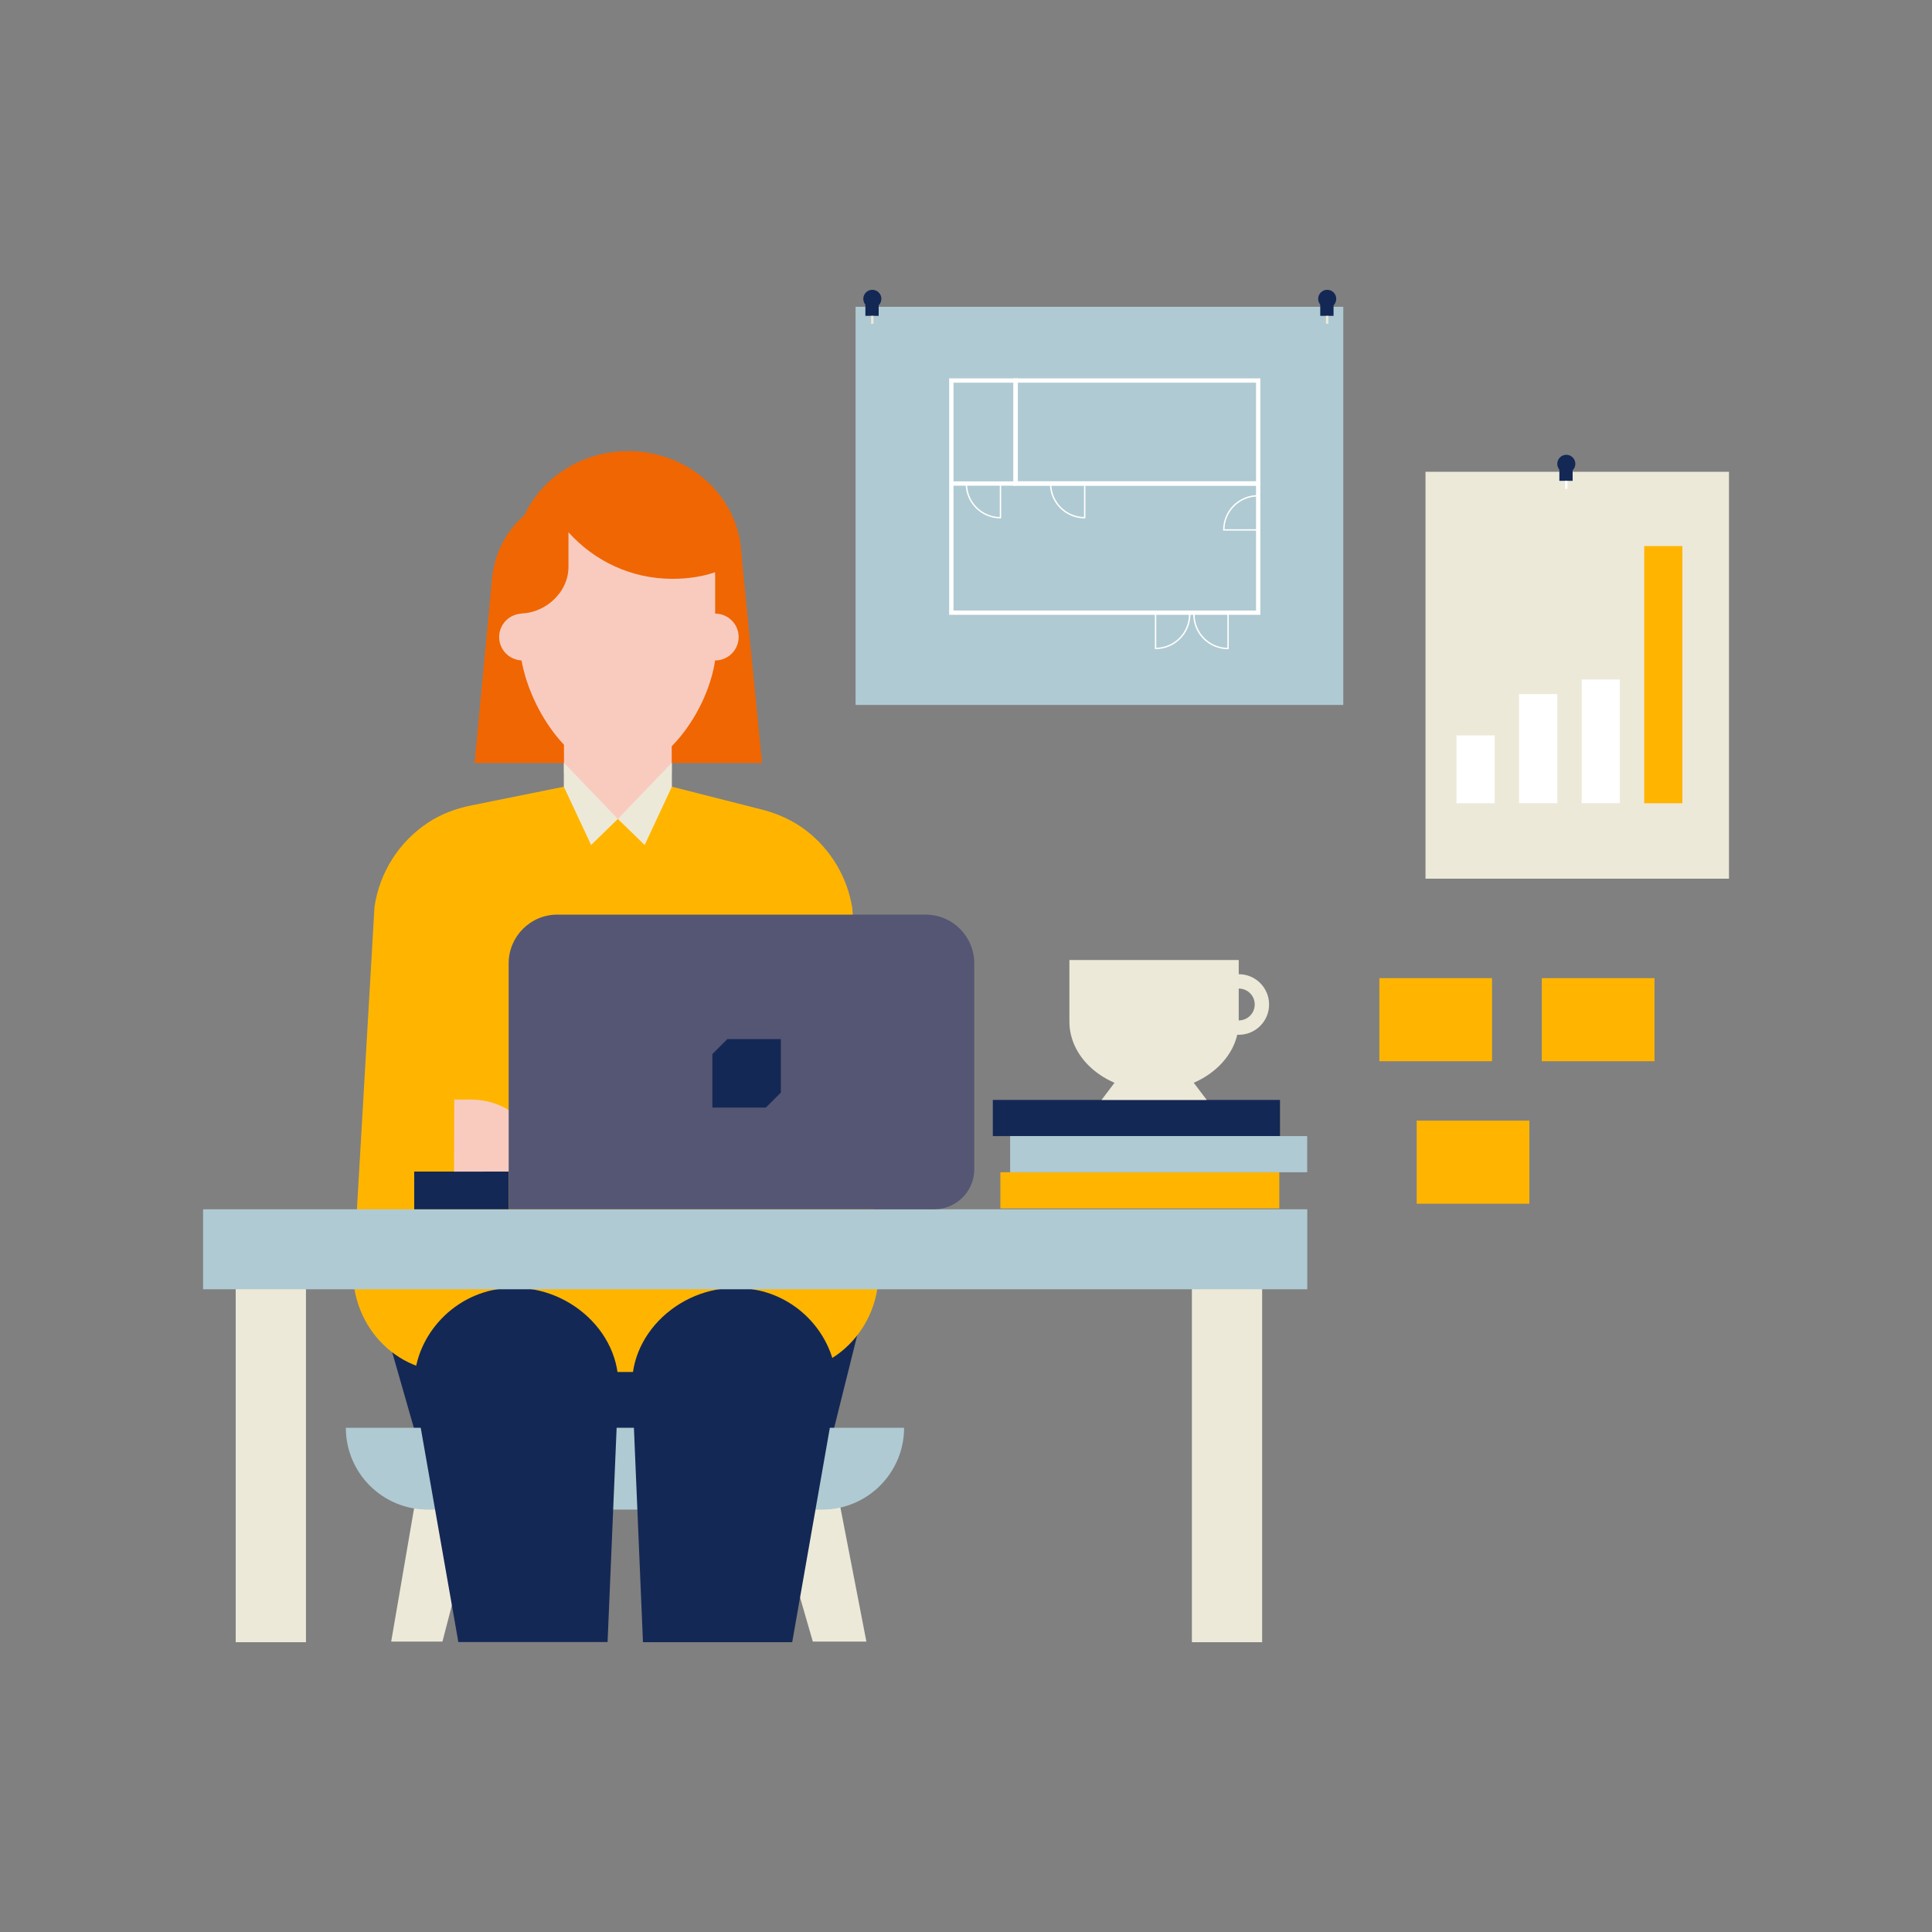<?xml version="1.0" encoding="UTF-8"?>
<svg id="uuid-89a17194-0c62-4dd9-86b2-2f11122a9f02" data-name="Layer 1" xmlns="http://www.w3.org/2000/svg" viewBox="0 0 250 250">
  <rect x="0" y="0" width="250" height="250" fill="#808080" stroke="none"/>
  <defs>
    <style>
      .uuid-99f325e0-adf5-40b3-b987-b8e229533692 {
        fill: #142855;
      }

      .uuid-f835043d-837d-4a2f-92e2-5fa0dfd33aa9 {
        fill: #555674;
      }

      .uuid-d03f5197-4283-4b54-b1d7-4fea5e34a1d5 {
        fill: #f06603;
      }

      .uuid-e94cf488-9ac7-4036-8e21-3c5d50696652 {
        fill: #f9cbbf;
      }

      .uuid-60b53e17-0bca-48d9-b5c0-0b88111da155 {
        fill: #afcad2;
      }

      .uuid-8198d8f6-a7d2-4d8e-9cf6-844092b8a406 {
        fill: #fff;
      }

      .uuid-e9be0cf5-5762-4eca-94e0-b7d5cffe7814 {
        fill: #ede9d9;
      }

      .uuid-25a09c2a-bc15-4bdd-840d-70b2504cecb0 {
        fill: #ffb500;
      }
    </style>
  </defs>
  <polygon class="uuid-99f325e0-adf5-40b3-b987-b8e229533692" points="90.12 182.74 55.82 192.69 49.91 172.04 111.11 172.04 106.06 192.3 90.12 182.74"/>
  <path class="uuid-25a09c2a-bc15-4bdd-840d-70b2504cecb0" d="M58.09,177.49l43.2.08c7.66,0,13.49-7.15,12.23-15.01l-3.24-45.09c-.65-4.02-2.81-7.56-5.94-9.98-1.7-1.31-3.7-2.21-5.78-2.74l-11.61-2.95-7.35-.8-6.63.8-12.03,2.43c-1.97.4-3.87,1.11-5.55,2.22-3.7,2.44-6.26,6.37-6.93,10.89l-2.63,45.29c-1.15,7.81,4.66,14.86,12.26,14.86"/>
  <polygon class="uuid-d03f5197-4283-4b54-b1d7-4fea5e34a1d5" points="61.41 98.74 98.61 98.74 95.85 70.86 63.68 74.76 61.41 98.74"/>
  <ellipse class="uuid-d03f5197-4283-4b54-b1d7-4fea5e34a1d5" cx="75.79" cy="75.88" rx="12.15" ry="12.15" transform="translate(-.29 .29) rotate(-.22)"/>
  <ellipse class="uuid-d03f5197-4283-4b54-b1d7-4fea5e34a1d5" cx="81.29" cy="72.26" rx="14.67" ry="13.89"/>
  <polygon class="uuid-e94cf488-9ac7-4036-8e21-3c5d50696652" points="86.92 100.01 79.95 105.98 72.98 100.01 72.98 93.19 86.92 93.19 86.92 100.01"/>
  <path class="uuid-e94cf488-9ac7-4036-8e21-3c5d50696652" d="M70.67,82.43c0,1.68-1.36,3.03-3.04,3.03s-3.04-1.36-3.04-3.03,1.36-3.03,3.04-3.03,3.04,1.36,3.04,3.03Z"/>
  <path class="uuid-e94cf488-9ac7-4036-8e21-3c5d50696652" d="M95.58,82.43c0,1.68-1.36,3.03-3.04,3.03s-3.04-1.36-3.04-3.03,1.36-3.03,3.04-3.03,3.04,1.36,3.04,3.03Z"/>
  <path class="uuid-e94cf488-9ac7-4036-8e21-3c5d50696652" d="M80.01,100.01c-5.81,0-11.31-7.76-12.53-14.58v-8.48c0-5.33,4.37-11.3,9.7-11.3l5.66.58c5.34,0,9.7,3.04,9.7,8.37v10.83c-1.02,6.83-6.73,14.58-12.53,14.58Z"/>
  <path class="uuid-d03f5197-4283-4b54-b1d7-4fea5e34a1d5" d="M82.85,64.9h-5.66c-1.67,0-3.23.65-4.6,1.71h0c-.15.11-.3.24-.44.37-.02.01-.03.03-.05.04-2.75,2.41-4.95,6.41-4.95,9.87l-.12,2.49c3.41.14,6.53-2.67,6.53-6.02v-4.49c3.3,3.69,8.09,6.03,13.44,6.03,1.93,0,4.12-.27,6.07-1.05-.29-5.07-5.06-8.96-10.2-8.96"/>
  <polygon class="uuid-e9be0cf5-5762-4eca-94e0-b7d5cffe7814" points="99.76 193.71 105.18 212.42 112.11 212.42 107.96 191 99.76 193.71"/>
  <polygon class="uuid-e9be0cf5-5762-4eca-94e0-b7d5cffe7814" points="53.7 194.49 50.62 212.42 57.25 212.42 61.92 194.49 53.7 194.49"/>
  <path class="uuid-60b53e17-0bca-48d9-b5c0-0b88111da155" d="M106.39,195.34h-51.05c-5.85,0-10.59-4.74-10.59-10.59h72.24c0,5.85-4.75,10.59-10.59,10.59Z"/>
  <path class="uuid-99f325e0-adf5-40b3-b987-b8e229533692" d="M108.14,180.43c.73-5.94-3.58-12.09-10.05-13.47h-.04c-8.29-1.79-16.26,4.51-16.26,12.16l1.41,33.38h19.31l5.63-32.07Z"/>
  <path class="uuid-99f325e0-adf5-40b3-b987-b8e229533692" d="M80.02,179.12c0-7.65-7.96-13.95-16.25-12.18h-.04c-6.47,1.4-10.78,7.55-10.05,13.48l5.63,32.06h19.31l1.41-33.38h0Z"/>
  <rect class="uuid-e9be0cf5-5762-4eca-94e0-b7d5cffe7814" x="154.23" y="163.65" width="9.09" height="48.85"/>
  <rect class="uuid-e9be0cf5-5762-4eca-94e0-b7d5cffe7814" x="30.5" y="163.65" width="9.09" height="48.85"/>
  <rect class="uuid-60b53e17-0bca-48d9-b5c0-0b88111da155" x="26.28" y="156.48" width="142.88" height="10.35"/>
  <rect class="uuid-99f325e0-adf5-40b3-b987-b8e229533692" x="53.6" y="151.6" width="12.22" height="4.88"/>
  <path class="uuid-e94cf488-9ac7-4036-8e21-3c5d50696652" d="M60.96,142.28h-2.18l-.02,9.33,11.55-.02c-.01-5.15-4.19-9.31-9.34-9.3Z"/>
  <path class="uuid-f835043d-837d-4a2f-92e2-5fa0dfd33aa9" d="M120.88,156.48h-55.06v-31.83c0-3.47,2.82-6.3,6.3-6.3h47.65c3.48,0,6.3,2.82,6.3,6.3v26.65c0,2.86-2.32,5.18-5.18,5.18"/>
  <path class="uuid-99f325e0-adf5-40b3-b987-b8e229533692" d="M99.1,143.32h-6.92v-6.92c.76-.76,1.18-1.18,1.94-1.94h6.92v6.92c-.76.76-1.18,1.18-1.94,1.94Z"/>
  <rect class="uuid-e9be0cf5-5762-4eca-94e0-b7d5cffe7814" x="184.46" y="61.05" width="39.27" height="52.65"/>
  <rect class="uuid-8198d8f6-a7d2-4d8e-9cf6-844092b8a406" x="188.47" y="95.16" width="4.94" height="8.78"/>
  <rect class="uuid-8198d8f6-a7d2-4d8e-9cf6-844092b8a406" x="196.57" y="89.82" width="4.94" height="14.11"/>
  <rect class="uuid-8198d8f6-a7d2-4d8e-9cf6-844092b8a406" x="204.67" y="87.93" width="4.94" height="16"/>
  <rect class="uuid-25a09c2a-bc15-4bdd-840d-70b2504cecb0" x="212.76" y="70.66" width="4.94" height="33.28"/>
  <polygon class="uuid-f835043d-837d-4a2f-92e2-5fa0dfd33aa9" points="105.03 136.45 106.39 136.47 106.42 135.06 91.08 119.73 89.69 121.12 105.03 136.45"/>
  <rect class="uuid-99f325e0-adf5-40b3-b987-b8e229533692" x="128.47" y="142.33" width="37.16" height="4.68"/>
  <rect class="uuid-25a09c2a-bc15-4bdd-840d-70b2504cecb0" x="129.45" y="151.69" width="36.09" height="4.68"/>
  <rect class="uuid-60b53e17-0bca-48d9-b5c0-0b88111da155" x="130.71" y="147.01" width="38.44" height="4.68"/>
  <rect class="uuid-60b53e17-0bca-48d9-b5c0-0b88111da155" x="110.71" y="39.7" width="63.11" height="51.52"/>
  <path class="uuid-8198d8f6-a7d2-4d8e-9cf6-844092b8a406" d="M162.53,62.57v16.71h.56v-16.71h-.56ZM131.43,62.84h31.38v-.56h-31.38v.56ZM131.15,49.24v13.33h.56v-13.33h-.56ZM123.1,49.52h8.33v-.56h-8.33v.56ZM123.38,79.28v-30.04h-.56v30.04h.56ZM162.81,79h-39.71v.56h39.71v-.56ZM162.81,62.57h.28v-.28h-.28v.28ZM131.43,62.57h-.28v.28h.28v-.28ZM131.43,49.24h.28v-.28h-.28v.28ZM123.1,49.24v-.28h-.28v.28h.28ZM123.1,79.28h-.28v.28h.28v-.28ZM162.81,79.28v.28h.28v-.28h-.28Z"/>
  <path class="uuid-8198d8f6-a7d2-4d8e-9cf6-844092b8a406" d="M131.7,62.57v-13.33h-.56v13.33h.56ZM162.81,62.29h-31.38v.56h31.38v-.56ZM162.53,49.24v13.33h.56v-13.33h-.56ZM131.43,49.52h31.38v-.56h-31.38v.56ZM131.43,62.57h-.28v.28h.28v-.28ZM162.81,62.57v.28h.28v-.28h-.28ZM162.81,49.24h.28v-.28h-.28v.28ZM131.43,49.24v-.28h-.28v.28h.28Z"/>
  <rect class="uuid-8198d8f6-a7d2-4d8e-9cf6-844092b8a406" x="123.1" y="62.29" width="8.33" height=".56"/>
  <path class="uuid-8198d8f6-a7d2-4d8e-9cf6-844092b8a406" d="M140.45,66.98v-4.41h-.18v4.41h.18ZM135.85,62.57c0,2.49,2.02,4.51,4.51,4.51v-.18c-2.39,0-4.32-1.93-4.32-4.32h-.18ZM140.36,66.98v.09h.09v-.09h-.09Z"/>
  <path class="uuid-8198d8f6-a7d2-4d8e-9cf6-844092b8a406" d="M129.55,66.98v-4.41h-.18v4.41h.18ZM124.95,62.57c0,2.49,2.02,4.51,4.51,4.51v-.18c-2.39,0-4.32-1.93-4.32-4.32h-.18ZM129.46,66.98v.09h.09v-.09h-.09Z"/>
  <path class="uuid-8198d8f6-a7d2-4d8e-9cf6-844092b8a406" d="M159,83.91v-4.41h-.18v4.41h.18ZM154.4,79.5c0,2.49,2.02,4.51,4.51,4.51v-.18c-2.39,0-4.32-1.93-4.32-4.32h-.18ZM158.91,83.91v.09h.09v-.09h-.09Z"/>
  <path class="uuid-8198d8f6-a7d2-4d8e-9cf6-844092b8a406" d="M149.62,83.91v-4.41h-.18v4.41h.18ZM153.85,79.5c0,2.39-1.93,4.32-4.32,4.32v.18c2.49,0,4.51-2.02,4.51-4.51h-.18ZM149.53,83.91h-.09v.09h.09v-.09Z"/>
  <path class="uuid-8198d8f6-a7d2-4d8e-9cf6-844092b8a406" d="M158.36,68.66h4.42v-.18h-4.42v.18ZM162.78,64.06c-2.49,0-4.51,2.02-4.51,4.51h.18c0-2.39,1.93-4.32,4.32-4.32v-.18ZM158.36,68.57h-.09v.09h.09v-.09Z"/>
  <polygon class="uuid-e9be0cf5-5762-4eca-94e0-b7d5cffe7814" points="72.96 101.8 72.96 98.7 79.95 105.97 76.49 109.34 72.96 101.8"/>
  <polygon class="uuid-e9be0cf5-5762-4eca-94e0-b7d5cffe7814" points="86.94 101.8 86.94 98.7 79.95 105.97 83.42 109.34 86.94 101.8"/>
  <path class="uuid-e9be0cf5-5762-4eca-94e0-b7d5cffe7814" d="M160.3,132.19c0,4.95-4.91,8.96-10.96,8.96s-10.96-4.01-10.96-8.96v-7.96h21.91v7.96Z"/>
  <polygon class="uuid-e9be0cf5-5762-4eca-94e0-b7d5cffe7814" points="149.34 133.33 142.54 142.33 156.15 142.33 149.34 133.33"/>
  <path class="uuid-e9be0cf5-5762-4eca-94e0-b7d5cffe7814" d="M160.3,127.92c1.14,0,2.06.92,2.06,2.06h1.86c0-2.17-1.76-3.92-3.92-3.92v1.86ZM158.24,129.98c0-1.14.92-2.06,2.06-2.06v-1.86c-2.17,0-3.92,1.76-3.92,3.92h1.86ZM160.3,132.04c-1.14,0-2.06-.92-2.06-2.06h-1.86c0,2.17,1.76,3.92,3.92,3.92v-1.86ZM162.36,129.98c0,1.14-.92,2.06-2.06,2.06v1.86c2.17,0,3.92-1.76,3.92-3.92h-1.86Z"/>
  <rect class="uuid-25a09c2a-bc15-4bdd-840d-70b2504cecb0" x="178.49" y="126.57" width="14.58" height="10.75"/>
  <rect class="uuid-25a09c2a-bc15-4bdd-840d-70b2504cecb0" x="199.51" y="126.57" width="14.58" height="10.75"/>
  <rect class="uuid-25a09c2a-bc15-4bdd-840d-70b2504cecb0" x="183.32" y="145.01" width="14.58" height="10.75"/>
  <circle class="uuid-99f325e0-adf5-40b3-b987-b8e229533692" cx="112.88" cy="38.67" r="1.17"/>
  <rect class="uuid-99f325e0-adf5-40b3-b987-b8e229533692" x="111.98" y="38.67" width="1.72" height="2.2"/>
  <rect class="uuid-e9be0cf5-5762-4eca-94e0-b7d5cffe7814" x="112.72" y="40.87" width=".31" height="1.03"/>
  <path class="uuid-99f325e0-adf5-40b3-b987-b8e229533692" d="M172.91,38.67c0-.65-.52-1.17-1.17-1.17s-1.17.52-1.17,1.17.52,1.17,1.17,1.17,1.17-.52,1.17-1.17Z"/>
  <rect class="uuid-99f325e0-adf5-40b3-b987-b8e229533692" x="170.84" y="38.67" width="1.72" height="2.2"/>
  <rect class="uuid-e9be0cf5-5762-4eca-94e0-b7d5cffe7814" x="171.58" y="40.87" width=".31" height="1.03"/>
  <circle class="uuid-99f325e0-adf5-40b3-b987-b8e229533692" cx="202.68" cy="60.02" r="1.17"/>
  <rect class="uuid-99f325e0-adf5-40b3-b987-b8e229533692" x="201.78" y="60.02" width="1.72" height="2.2"/>
  <rect class="uuid-8198d8f6-a7d2-4d8e-9cf6-844092b8a406" x="202.52" y="62.22" width=".31" height="1.03"/>
</svg>